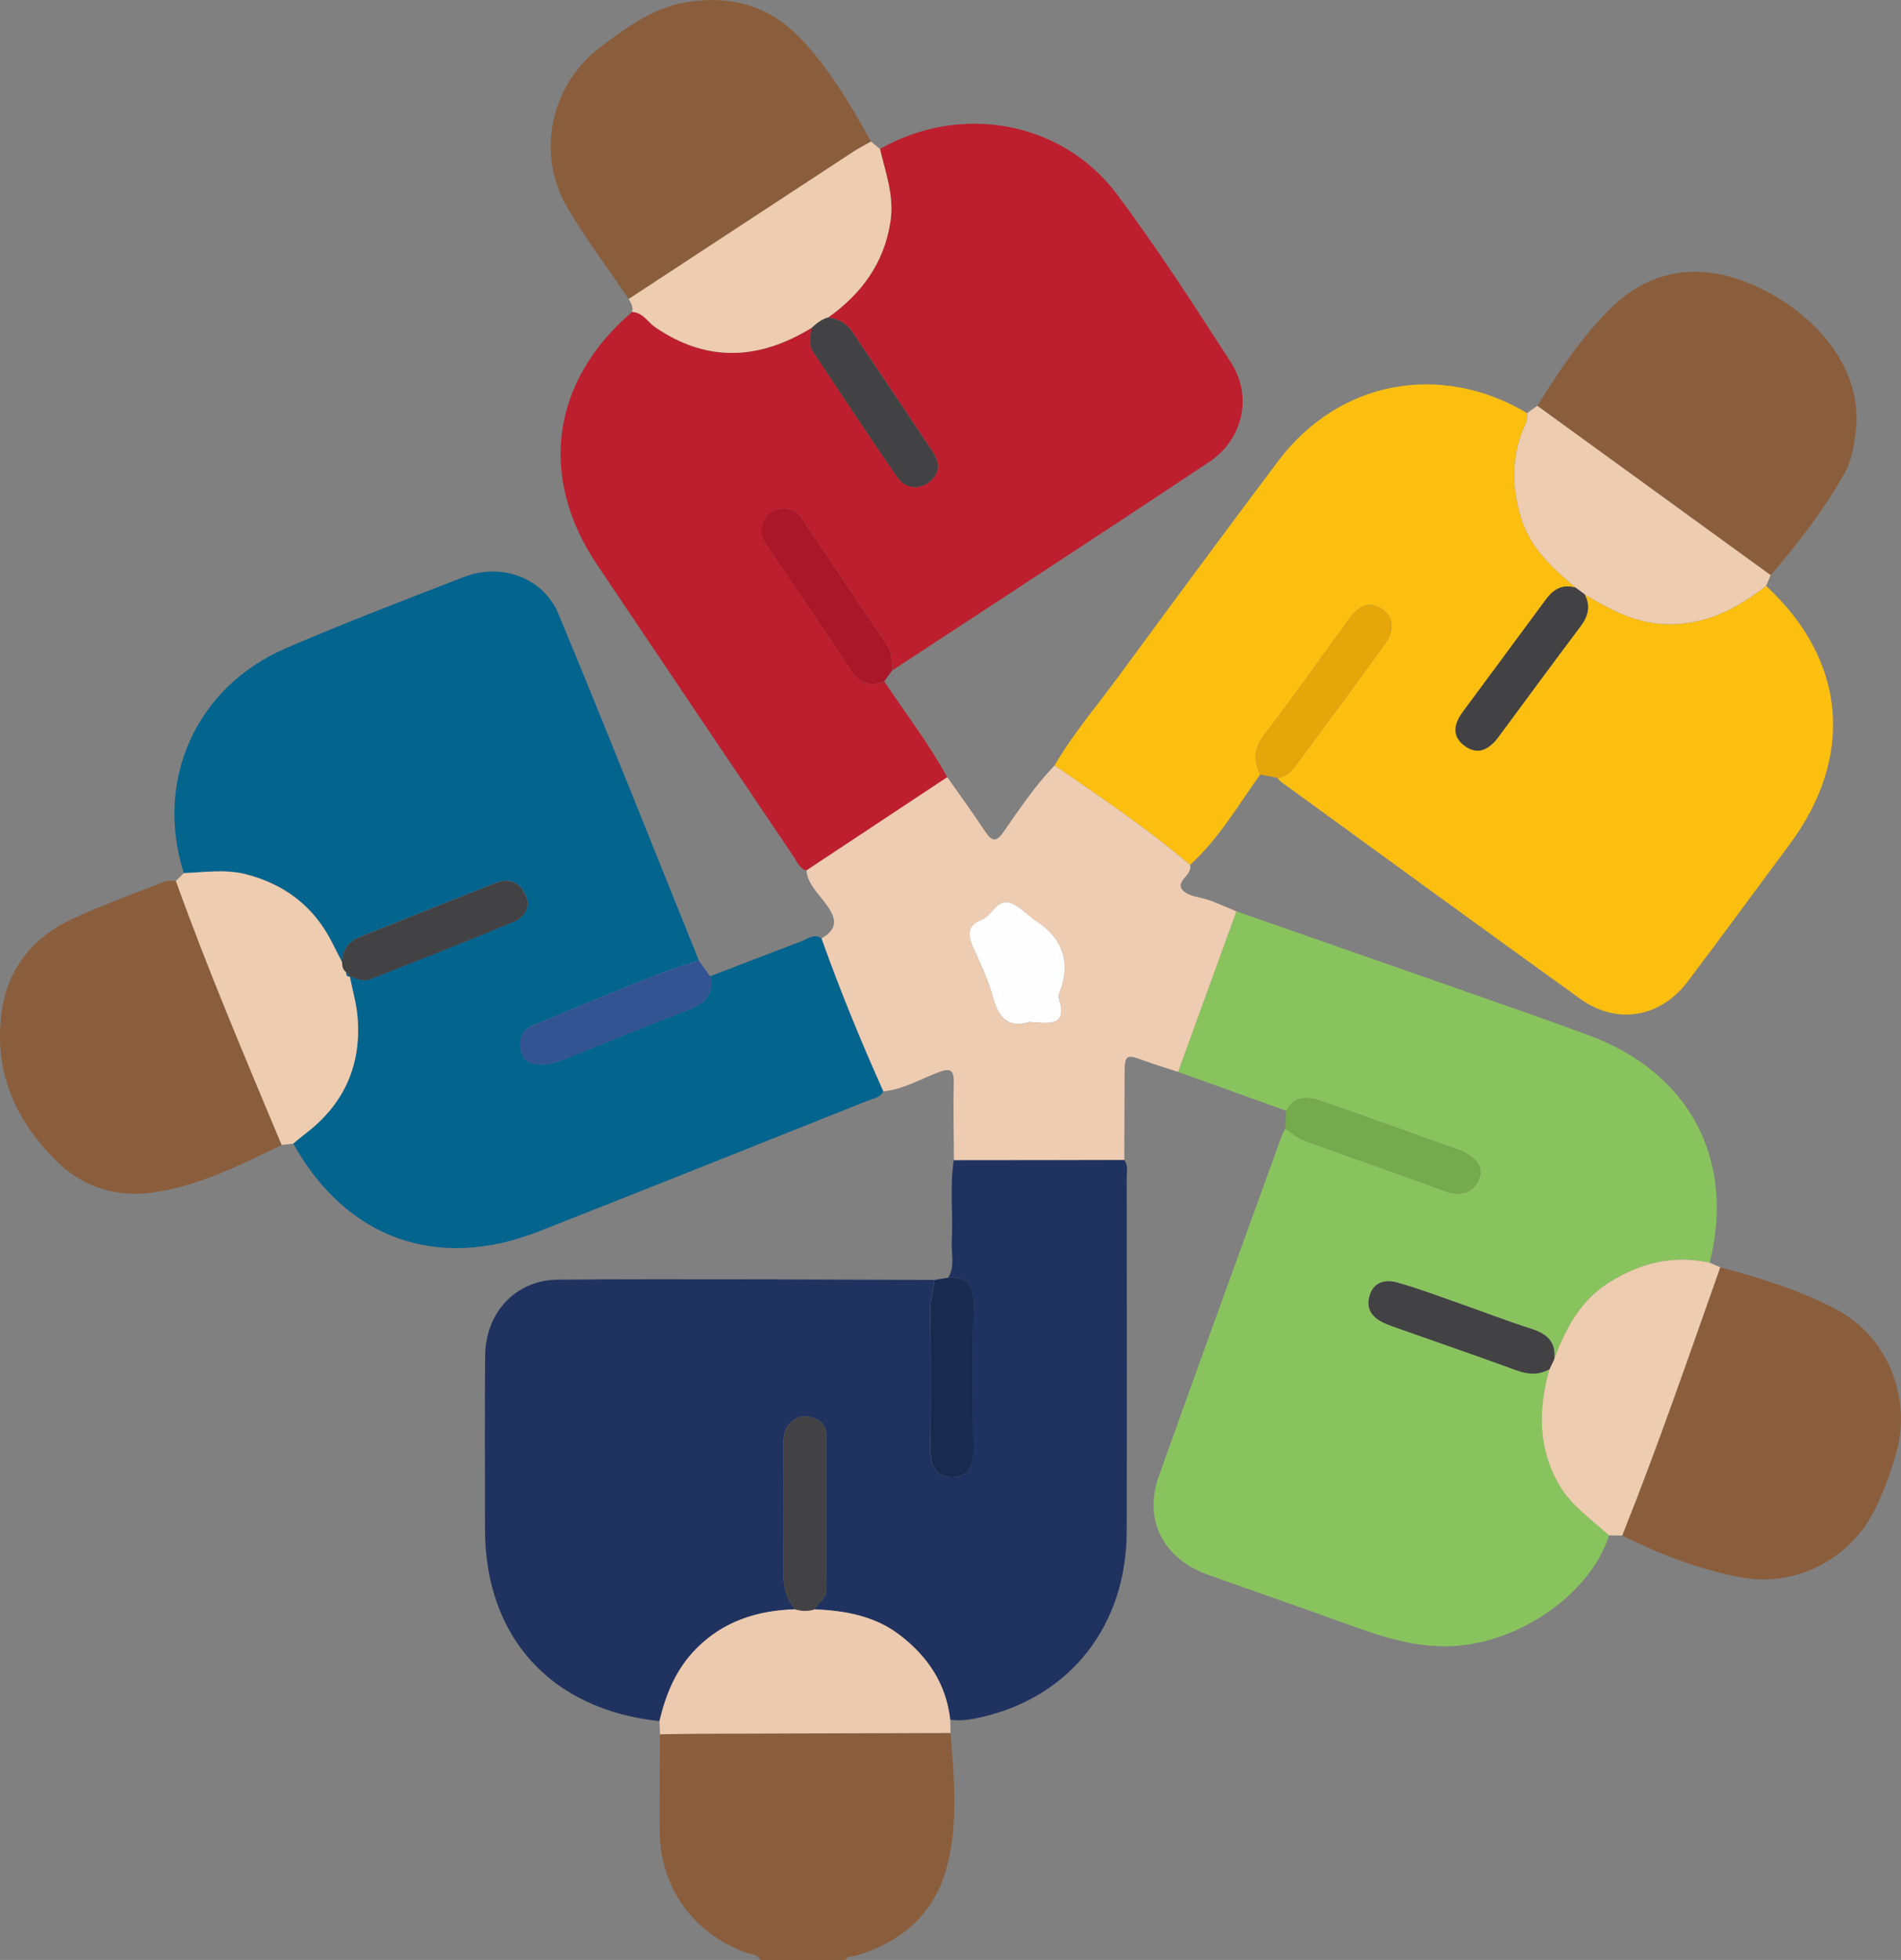 <svg width="65" height="67" viewBox="0 0 65 67" fill="none" xmlns="http://www.w3.org/2000/svg">
<rect x="0" y="0" width="65" height="67" fill="#808080" stroke="none"/>
<g clip-path="url(#clip0_405_445)">
<path d="M26 67C25.899 66.789 25.671 66.811 25.498 66.747C23.685 66.07 22.573 64.52 22.557 62.607C22.549 61.5 22.563 60.393 22.566 59.288C23.005 59.281 23.443 59.27 23.882 59.268C26.755 59.258 29.627 59.251 32.5 59.242C32.626 60.773 32.772 62.317 32.376 63.817C31.957 65.414 30.836 66.395 29.247 66.86C29.128 66.895 28.974 66.845 28.909 67H25.998H26Z" fill="#8A5E3C"/>
<path d="M38.441 39.652C38.584 39.848 38.524 40.074 38.524 40.285C38.528 44.31 38.537 48.334 38.524 52.358C38.514 55.555 36.617 57.981 33.6 58.691C33.237 58.776 32.87 58.841 32.491 58.789C32.353 57.57 31.731 56.634 30.769 55.896C29.911 55.239 28.905 55.06 27.857 55.015C27.972 54.772 28.267 54.667 28.262 54.313C28.237 52.57 28.246 50.828 28.255 49.084C28.255 48.776 28.125 48.589 27.848 48.486C27.56 48.379 27.302 48.392 27.054 48.612C26.812 48.829 26.789 49.091 26.791 49.381C26.796 50.775 26.81 52.171 26.785 53.565C26.776 54.1 26.814 54.595 27.187 55.013C25.89 55.057 24.734 55.419 23.799 56.367C23.111 57.064 22.768 57.916 22.547 58.836C18.846 58.444 16.591 55.973 16.584 52.292C16.581 50.31 16.572 48.329 16.588 46.347C16.598 44.89 17.617 43.755 19.076 43.745C23.367 43.71 27.66 43.745 31.954 43.754C31.934 44.077 31.807 44.378 31.811 44.712C31.83 46.319 31.828 47.928 31.814 49.535C31.809 50.058 31.961 50.483 32.535 50.494C33.114 50.504 33.282 50.084 33.278 49.558C33.267 47.907 33.252 46.254 33.285 44.603C33.297 43.965 33.068 43.659 32.422 43.676C32.666 43.276 32.518 42.837 32.542 42.417C32.596 41.499 32.467 40.574 32.613 39.658C34.555 39.656 36.496 39.654 38.438 39.652H38.441Z" fill="#20325F"/>
<path d="M6.286 29.85C5.278 26.681 6.691 23.493 9.768 22.163C11.78 21.294 13.831 20.511 15.875 19.72C17.145 19.229 18.581 19.752 19.095 20.988C20.731 24.925 22.301 28.888 23.898 32.84C22.911 33.113 21.974 33.521 21.026 33.898C20.092 34.271 19.166 34.663 18.238 35.049C17.817 35.226 17.721 35.57 17.824 35.964C17.916 36.319 18.211 36.387 18.549 36.385C18.844 36.384 19.109 36.282 19.371 36.177C20.754 35.63 22.126 35.06 23.516 34.528C24.076 34.313 24.417 34.014 24.283 33.374C25.326 32.973 26.368 32.569 27.413 32.174C27.627 32.094 27.834 31.905 28.088 32.076C28.721 33.849 29.434 35.59 30.205 37.307C30.092 37.531 29.851 37.554 29.655 37.632C25.91 39.126 22.165 40.625 18.413 42.099C14.943 43.463 11.831 42.335 10.028 39.093C10.162 38.983 10.293 38.869 10.431 38.764C11.769 37.749 12.369 36.405 12.227 34.75C12.188 34.287 12.052 33.83 11.96 33.372C12.19 33.447 12.425 33.563 12.666 33.468C14.3 32.825 15.939 32.188 17.558 31.509C17.942 31.349 18.181 30.992 17.946 30.542C17.733 30.137 17.389 30.007 16.947 30.182C15.415 30.789 13.884 31.394 12.355 32.004C11.957 32.164 11.693 32.433 11.699 32.889C11.591 32.678 11.479 32.466 11.375 32.255C10.756 31.002 9.75 30.222 8.392 29.88C7.695 29.705 6.99 29.817 6.288 29.845L6.286 29.85Z" fill="#03648E"/>
<path d="M43.09 26.476C42.33 27.536 41.672 28.673 40.692 29.566C39.23 28.323 37.638 27.253 36.058 26.166C36.698 25.072 37.523 24.108 38.271 23.088C40.072 20.64 41.875 18.193 43.702 15.764C45.772 13.011 49.242 12.354 52.216 14.122C52.256 14.376 52.111 14.582 52.032 14.802C51.678 15.776 51.715 16.744 52.018 17.723C52.336 18.75 53.098 19.421 53.874 20.089C53.425 19.956 53.114 20.147 52.858 20.495C51.913 21.777 50.964 23.057 50.018 24.337C49.722 24.736 49.63 25.157 50.069 25.486C50.545 25.843 50.932 25.603 51.241 25.187C52.177 23.924 53.105 22.658 54.049 21.402C54.313 21.053 54.391 20.706 54.18 20.315C55.024 20.827 55.879 21.287 56.91 21.336C58.27 21.399 59.366 20.824 60.388 20.03C63.131 22.566 63.426 25.86 61.186 28.872C60.024 30.432 58.88 32.004 57.704 33.556C56.769 34.792 55.285 35.046 54.033 34.145C50.614 31.689 47.215 29.204 43.809 26.73C43.758 26.691 43.718 26.639 43.672 26.591C43.935 26.569 44.121 26.411 44.266 26.215C45.3 24.82 46.334 23.424 47.353 22.015C47.712 21.518 47.638 21.03 47.187 20.782C46.711 20.519 46.391 20.811 46.135 21.159C45.169 22.471 44.241 23.811 43.245 25.1C42.883 25.57 42.855 25.985 43.09 26.476Z" fill="#FCBF10"/>
<path d="M43.977 37.971C42.745 37.527 41.513 37.085 40.28 36.641C40.945 34.811 41.61 32.984 42.275 31.154C44.947 32.088 47.62 33.019 50.292 33.956C51.639 34.428 52.988 34.897 54.327 35.392C57.768 36.665 59.343 39.638 58.459 43.164C57.206 42.891 56.069 43.176 55.004 43.851C54.023 44.476 53.529 45.429 53.144 46.462C53.208 45.883 52.909 45.6 52.375 45.429C51.499 45.149 50.64 44.815 49.774 44.511C49.112 44.28 48.456 44.031 47.783 43.844C47.374 43.731 46.973 43.811 46.831 44.294C46.697 44.748 46.927 45.041 47.332 45.226C47.431 45.271 47.533 45.312 47.638 45.348C49.042 45.845 50.451 46.329 51.848 46.84C52.246 46.985 52.61 47.011 52.981 46.805C52.601 48.171 52.58 49.502 53.326 50.775C53.745 51.49 54.428 51.94 55.018 52.484C54.38 54.488 51.949 56.174 49.629 56.274C48.359 56.328 47.206 55.936 46.048 55.516C44.46 54.941 42.862 54.392 41.272 53.82C39.778 53.281 39.094 51.947 39.617 50.48C41.012 46.566 42.439 42.662 43.854 38.755C43.875 38.696 43.917 38.643 43.949 38.587C44.168 38.725 44.372 38.905 44.611 38.993C46.212 39.579 47.825 40.133 49.425 40.722C49.924 40.906 50.334 40.798 50.546 40.362C50.794 39.855 50.407 39.565 49.993 39.351C49.878 39.292 49.745 39.266 49.622 39.22C48.159 38.697 46.7 38.169 45.235 37.655C44.757 37.487 44.282 37.415 43.981 37.973L43.977 37.971Z" fill="#89C35E"/>
<path d="M27.57 29.757C27.33 29.687 27.257 29.462 27.139 29.287C24.893 25.96 22.649 22.632 20.413 19.301C18.395 16.294 18.855 13.015 21.615 10.663C21.985 10.682 22.147 11.011 22.409 11.189C24.189 12.408 25.968 12.302 27.754 11.207C27.722 11.487 27.639 11.777 27.811 12.034C28.766 13.47 29.712 14.911 30.697 16.326C31.013 16.78 31.611 16.737 31.933 16.32C32.207 15.966 32.035 15.656 31.839 15.362C30.946 14.017 30.041 12.679 29.142 11.338C28.944 11.042 28.665 10.899 28.322 10.852C29.466 10.033 30.235 8.989 30.449 7.569C30.58 6.696 30.281 5.908 30.09 5.094C32.836 3.519 36.314 4.131 38.196 6.647C39.58 8.499 40.836 10.45 42.091 12.394C42.837 13.55 42.503 15.025 41.334 15.801C37.738 18.192 34.118 20.549 30.507 22.919C30.506 22.615 30.509 22.312 30.325 22.041C29.349 20.6 28.377 19.157 27.408 17.711C27.185 17.379 26.863 17.349 26.534 17.433C26.23 17.512 26.076 17.784 26.032 18.068C25.986 18.361 26.193 18.605 26.347 18.835C27.252 20.193 28.189 21.529 29.079 22.896C29.384 23.369 29.735 23.486 30.235 23.293C30.958 24.383 31.761 25.42 32.391 26.571C30.783 27.634 29.178 28.697 27.57 29.761V29.757Z" fill="#BD1F2E"/>
<path d="M27.57 29.758C29.177 28.694 30.783 27.631 32.39 26.567C32.827 27.19 33.276 27.806 33.697 28.441C33.923 28.783 34.081 28.776 34.31 28.444C34.855 27.659 35.391 26.863 36.058 26.167C37.638 27.251 39.23 28.323 40.692 29.567C40.789 29.918 40.142 30.134 40.457 30.45C40.662 30.656 41.063 30.665 41.369 30.781C41.675 30.894 41.974 31.029 42.276 31.155C41.612 32.984 40.947 34.812 40.282 36.641C39.909 36.52 39.532 36.41 39.164 36.274C38.492 36.024 38.455 36.041 38.452 36.727C38.446 37.703 38.445 38.677 38.443 39.653C36.501 39.654 34.56 39.656 32.618 39.658C32.613 38.77 32.592 37.879 32.611 36.991C32.62 36.58 32.489 36.506 32.116 36.645C31.485 36.881 30.896 37.237 30.206 37.309C29.436 35.592 28.723 33.85 28.09 32.078C28.753 31.699 28.541 31.297 28.178 30.817C27.936 30.499 27.616 30.198 27.574 29.758H27.57ZM35.2 34.936C35.84 34.973 36.537 35.134 36.204 34.126C36.171 34.023 36.261 33.878 36.3 33.754C36.583 32.833 36.315 32.09 35.497 31.527C35.462 31.503 35.423 31.48 35.387 31.456C35.081 31.244 34.8 30.913 34.466 30.851C34.075 30.775 33.909 31.316 33.545 31.456C33.082 31.632 33.083 31.956 33.262 32.356C33.517 32.933 33.8 33.509 33.96 34.112C34.151 34.831 34.516 35.151 35.202 34.938L35.2 34.936Z" fill="#EECCB1"/>
<path d="M21.496 10.221C20.8 9.194 20.05 8.199 19.419 7.134C18.298 5.242 18.825 2.848 20.609 1.545C21.454 0.927 22.296 0.292 23.376 0.093C24.867 -0.182 26.209 0.149 27.261 1.204C28.311 2.256 29.059 3.547 29.782 4.84C29.575 4.958 29.361 5.065 29.163 5.196C26.607 6.87 24.051 8.547 21.496 10.223V10.221Z" fill="#8A5E3C"/>
<path d="M9.632 39.142C8.194 39.832 6.76 40.569 5.154 40.775C3.996 40.924 2.879 40.586 2.037 39.79C0.532 38.367 -0.251 36.6 0.071 34.509C0.29 33.083 1.141 32.032 2.458 31.42C3.491 30.941 4.567 30.553 5.628 30.137C5.741 30.093 5.883 30.121 6.012 30.114C7.108 33.166 8.381 36.149 9.63 39.142H9.632Z" fill="#8A5E3C"/>
<path d="M58.82 43.321C60.201 43.69 61.573 44.112 62.827 44.785C64.53 45.7 65.357 47.751 64.852 49.615C64.677 50.264 64.436 50.904 64.151 51.513C63.333 53.258 61.446 54.278 59.535 53.923C58.115 53.659 56.76 53.141 55.468 52.491C56.677 49.467 57.734 46.389 58.82 43.321Z" fill="#8A5E3C"/>
<path d="M52.564 13.872C53.333 12.657 54.122 11.443 55.167 10.45C56.228 9.441 57.561 9.068 59.007 9.421C61.092 9.934 63.775 12.003 63.455 14.743C63.396 15.245 63.313 15.742 63.067 16.181C62.364 17.436 61.481 18.57 60.544 19.661C57.885 17.73 55.223 15.801 52.564 13.87V13.872Z" fill="#8A5E3C"/>
<path d="M27.857 55.014C28.903 55.061 29.911 55.237 30.769 55.895C31.731 56.633 32.353 57.569 32.491 58.788C32.495 58.938 32.498 59.09 32.502 59.24C29.628 59.249 26.757 59.256 23.883 59.267C23.445 59.267 23.006 59.279 22.568 59.286C22.561 59.136 22.554 58.985 22.548 58.835C22.769 57.915 23.112 57.063 23.8 56.365C24.734 55.417 25.892 55.055 27.188 55.012C27.411 55.08 27.634 55.083 27.857 55.012V55.014Z" fill="#ECCAAF"/>
<path d="M58.82 43.322C57.734 46.389 56.677 49.467 55.468 52.491C55.317 52.489 55.165 52.487 55.015 52.486C54.424 51.942 53.742 51.492 53.323 50.777C52.577 49.504 52.598 48.173 52.978 46.807C53.033 46.692 53.087 46.578 53.142 46.463C53.528 45.429 54.021 44.476 55.002 43.852C56.067 43.175 57.204 42.89 58.458 43.164C58.578 43.217 58.698 43.269 58.818 43.322H58.82Z" fill="#EDCCAF"/>
<path d="M52.564 13.872C55.223 15.803 57.885 17.732 60.544 19.663C60.493 19.785 60.44 19.906 60.388 20.028C59.366 20.822 58.27 21.396 56.91 21.335C55.879 21.287 55.024 20.826 54.18 20.315C54.078 20.24 53.977 20.165 53.874 20.089C53.098 19.423 52.336 18.752 52.018 17.723C51.715 16.744 51.678 15.777 52.032 14.803C52.111 14.584 52.256 14.376 52.216 14.122C52.332 14.038 52.449 13.954 52.564 13.872Z" fill="#EDCCAF"/>
<path d="M21.496 10.221C24.052 8.546 26.607 6.868 29.163 5.195C29.361 5.065 29.575 4.957 29.782 4.838C29.885 4.924 29.986 5.008 30.088 5.093C30.279 5.908 30.578 6.695 30.447 7.568C30.233 8.988 29.464 10.032 28.32 10.851C28.094 10.91 27.922 11.057 27.752 11.206C25.966 12.299 24.189 12.405 22.407 11.188C22.145 11.01 21.983 10.681 21.613 10.662C21.659 10.492 21.572 10.357 21.495 10.219L21.496 10.221Z" fill="#EDCCAF"/>
<path d="M9.631 39.142C8.381 36.149 7.11 33.166 6.014 30.114C6.104 30.025 6.196 29.937 6.286 29.848C6.988 29.82 7.693 29.708 8.39 29.883C9.746 30.226 10.752 31.006 11.373 32.258C11.479 32.471 11.589 32.681 11.697 32.893C11.7 33.021 11.722 33.141 11.831 33.227C11.849 33.302 11.836 33.405 11.969 33.377L11.957 33.374C12.049 33.834 12.183 34.289 12.224 34.752C12.365 36.407 11.768 37.751 10.427 38.766C10.289 38.871 10.158 38.984 10.024 39.095C9.893 39.11 9.762 39.126 9.63 39.14L9.631 39.142Z" fill="#EDCCAF"/>
<path d="M30.233 23.292C29.734 23.484 29.384 23.367 29.077 22.895C28.187 21.527 27.25 20.191 26.345 18.834C26.191 18.603 25.984 18.362 26.03 18.066C26.074 17.783 26.228 17.51 26.532 17.431C26.861 17.346 27.183 17.377 27.406 17.709C28.375 19.156 29.347 20.598 30.323 22.04C30.507 22.311 30.502 22.613 30.505 22.917C30.415 23.042 30.325 23.168 30.233 23.292Z" fill="#AA1729"/>
<path d="M43.09 26.476C42.855 25.985 42.883 25.57 43.245 25.1C44.241 23.811 45.169 22.471 46.135 21.16C46.391 20.811 46.711 20.519 47.187 20.782C47.638 21.03 47.712 21.518 47.353 22.015C46.336 23.422 45.3 24.818 44.266 26.215C44.123 26.41 43.937 26.569 43.672 26.591C43.477 26.553 43.283 26.515 43.088 26.476H43.09Z" fill="#E5A60A"/>
<path d="M24.283 33.376C24.416 34.014 24.076 34.315 23.516 34.531C22.128 35.062 20.754 35.632 19.371 36.18C19.109 36.283 18.844 36.384 18.549 36.388C18.211 36.391 17.916 36.321 17.824 35.966C17.721 35.571 17.815 35.227 18.238 35.052C19.166 34.665 20.092 34.272 21.026 33.901C21.974 33.523 22.911 33.116 23.898 32.843C24.027 33.021 24.154 33.2 24.283 33.378V33.376Z" fill="#335492"/>
<path d="M43.978 37.972C44.278 37.414 44.756 37.487 45.231 37.654C46.697 38.168 48.156 38.696 49.618 39.219C49.742 39.263 49.873 39.291 49.99 39.35C50.403 39.563 50.791 39.854 50.543 40.361C50.331 40.796 49.921 40.905 49.422 40.721C47.822 40.132 46.209 39.578 44.607 38.992C44.368 38.904 44.165 38.724 43.946 38.586C43.956 38.381 43.967 38.177 43.978 37.97V37.972Z" fill="#75AA4D"/>
<path d="M32.426 43.676C33.071 43.659 33.301 43.963 33.289 44.603C33.255 46.254 33.271 47.907 33.282 49.558C33.285 50.083 33.117 50.502 32.539 50.494C31.964 50.483 31.812 50.058 31.818 49.535C31.832 47.928 31.834 46.319 31.814 44.712C31.811 44.378 31.938 44.077 31.957 43.753C32.113 43.729 32.27 43.703 32.426 43.678V43.676Z" fill="#192A4F"/>
<path d="M27.857 55.014C27.634 55.085 27.411 55.082 27.188 55.014C26.813 54.596 26.776 54.099 26.787 53.564C26.812 52.17 26.799 50.774 26.792 49.38C26.792 49.088 26.813 48.826 27.056 48.611C27.303 48.391 27.561 48.377 27.85 48.485C28.127 48.588 28.256 48.777 28.256 49.083C28.247 50.827 28.239 52.57 28.263 54.312C28.269 54.666 27.973 54.772 27.858 55.014H27.857Z" fill="#424144"/>
<path d="M11.831 33.229C11.72 33.143 11.7 33.022 11.697 32.895C11.692 32.438 11.955 32.167 12.353 32.01C13.882 31.398 15.414 30.794 16.945 30.187C17.385 30.012 17.732 30.142 17.944 30.548C18.179 30.997 17.939 31.354 17.557 31.515C15.937 32.193 14.3 32.83 12.664 33.474C12.424 33.568 12.188 33.454 11.959 33.377L11.971 33.381C11.925 33.33 11.879 33.279 11.833 33.23L11.831 33.229Z" fill="#424144"/>
<path d="M53.874 20.089C53.977 20.165 54.08 20.24 54.18 20.315C54.389 20.707 54.311 21.051 54.048 21.403C53.103 22.659 52.173 23.925 51.24 25.187C50.93 25.605 50.543 25.843 50.067 25.486C49.629 25.158 49.721 24.734 50.016 24.337C50.964 23.057 51.912 21.777 52.856 20.495C53.112 20.147 53.425 19.956 53.873 20.089H53.874Z" fill="#424144"/>
<path d="M53.144 46.462C53.089 46.578 53.034 46.693 52.98 46.807C52.608 47.013 52.244 46.987 51.846 46.842C50.447 46.33 49.04 45.845 47.636 45.35C47.533 45.313 47.431 45.273 47.33 45.228C46.925 45.042 46.695 44.75 46.83 44.296C46.971 43.813 47.374 43.731 47.781 43.846C48.455 44.035 49.112 44.282 49.772 44.513C50.64 44.817 51.498 45.151 52.373 45.431C52.907 45.6 53.206 45.885 53.142 46.464L53.144 46.462Z" fill="#424144"/>
<path d="M27.752 11.209C27.922 11.06 28.094 10.913 28.32 10.854C28.663 10.901 28.942 11.044 29.14 11.34C30.039 12.683 30.942 14.019 31.837 15.364C32.033 15.658 32.205 15.967 31.931 16.322C31.611 16.737 31.011 16.782 30.695 16.328C29.71 14.913 28.764 13.472 27.809 12.036C27.637 11.779 27.721 11.488 27.752 11.209Z" fill="#424144"/>
<path d="M35.2 34.936C34.512 35.147 34.15 34.829 33.959 34.11C33.798 33.505 33.517 32.93 33.26 32.354C33.084 31.954 33.082 31.629 33.543 31.454C33.909 31.316 34.074 30.775 34.465 30.849C34.799 30.912 35.082 31.242 35.386 31.454C35.421 31.478 35.46 31.501 35.495 31.525C36.313 32.089 36.581 32.831 36.298 33.752C36.259 33.876 36.169 34.021 36.203 34.124C36.535 35.133 35.838 34.971 35.198 34.934L35.2 34.936Z" fill="#FEFEFE"/>
<path d="M11.831 33.228C11.877 33.279 11.923 33.33 11.969 33.379C11.837 33.407 11.849 33.304 11.831 33.228Z" fill="#03648E"/>
</g>
<defs>
<clipPath id="clip0_405_445">
<rect width="65" height="67" fill="white"/>
</clipPath>
</defs>
</svg>
